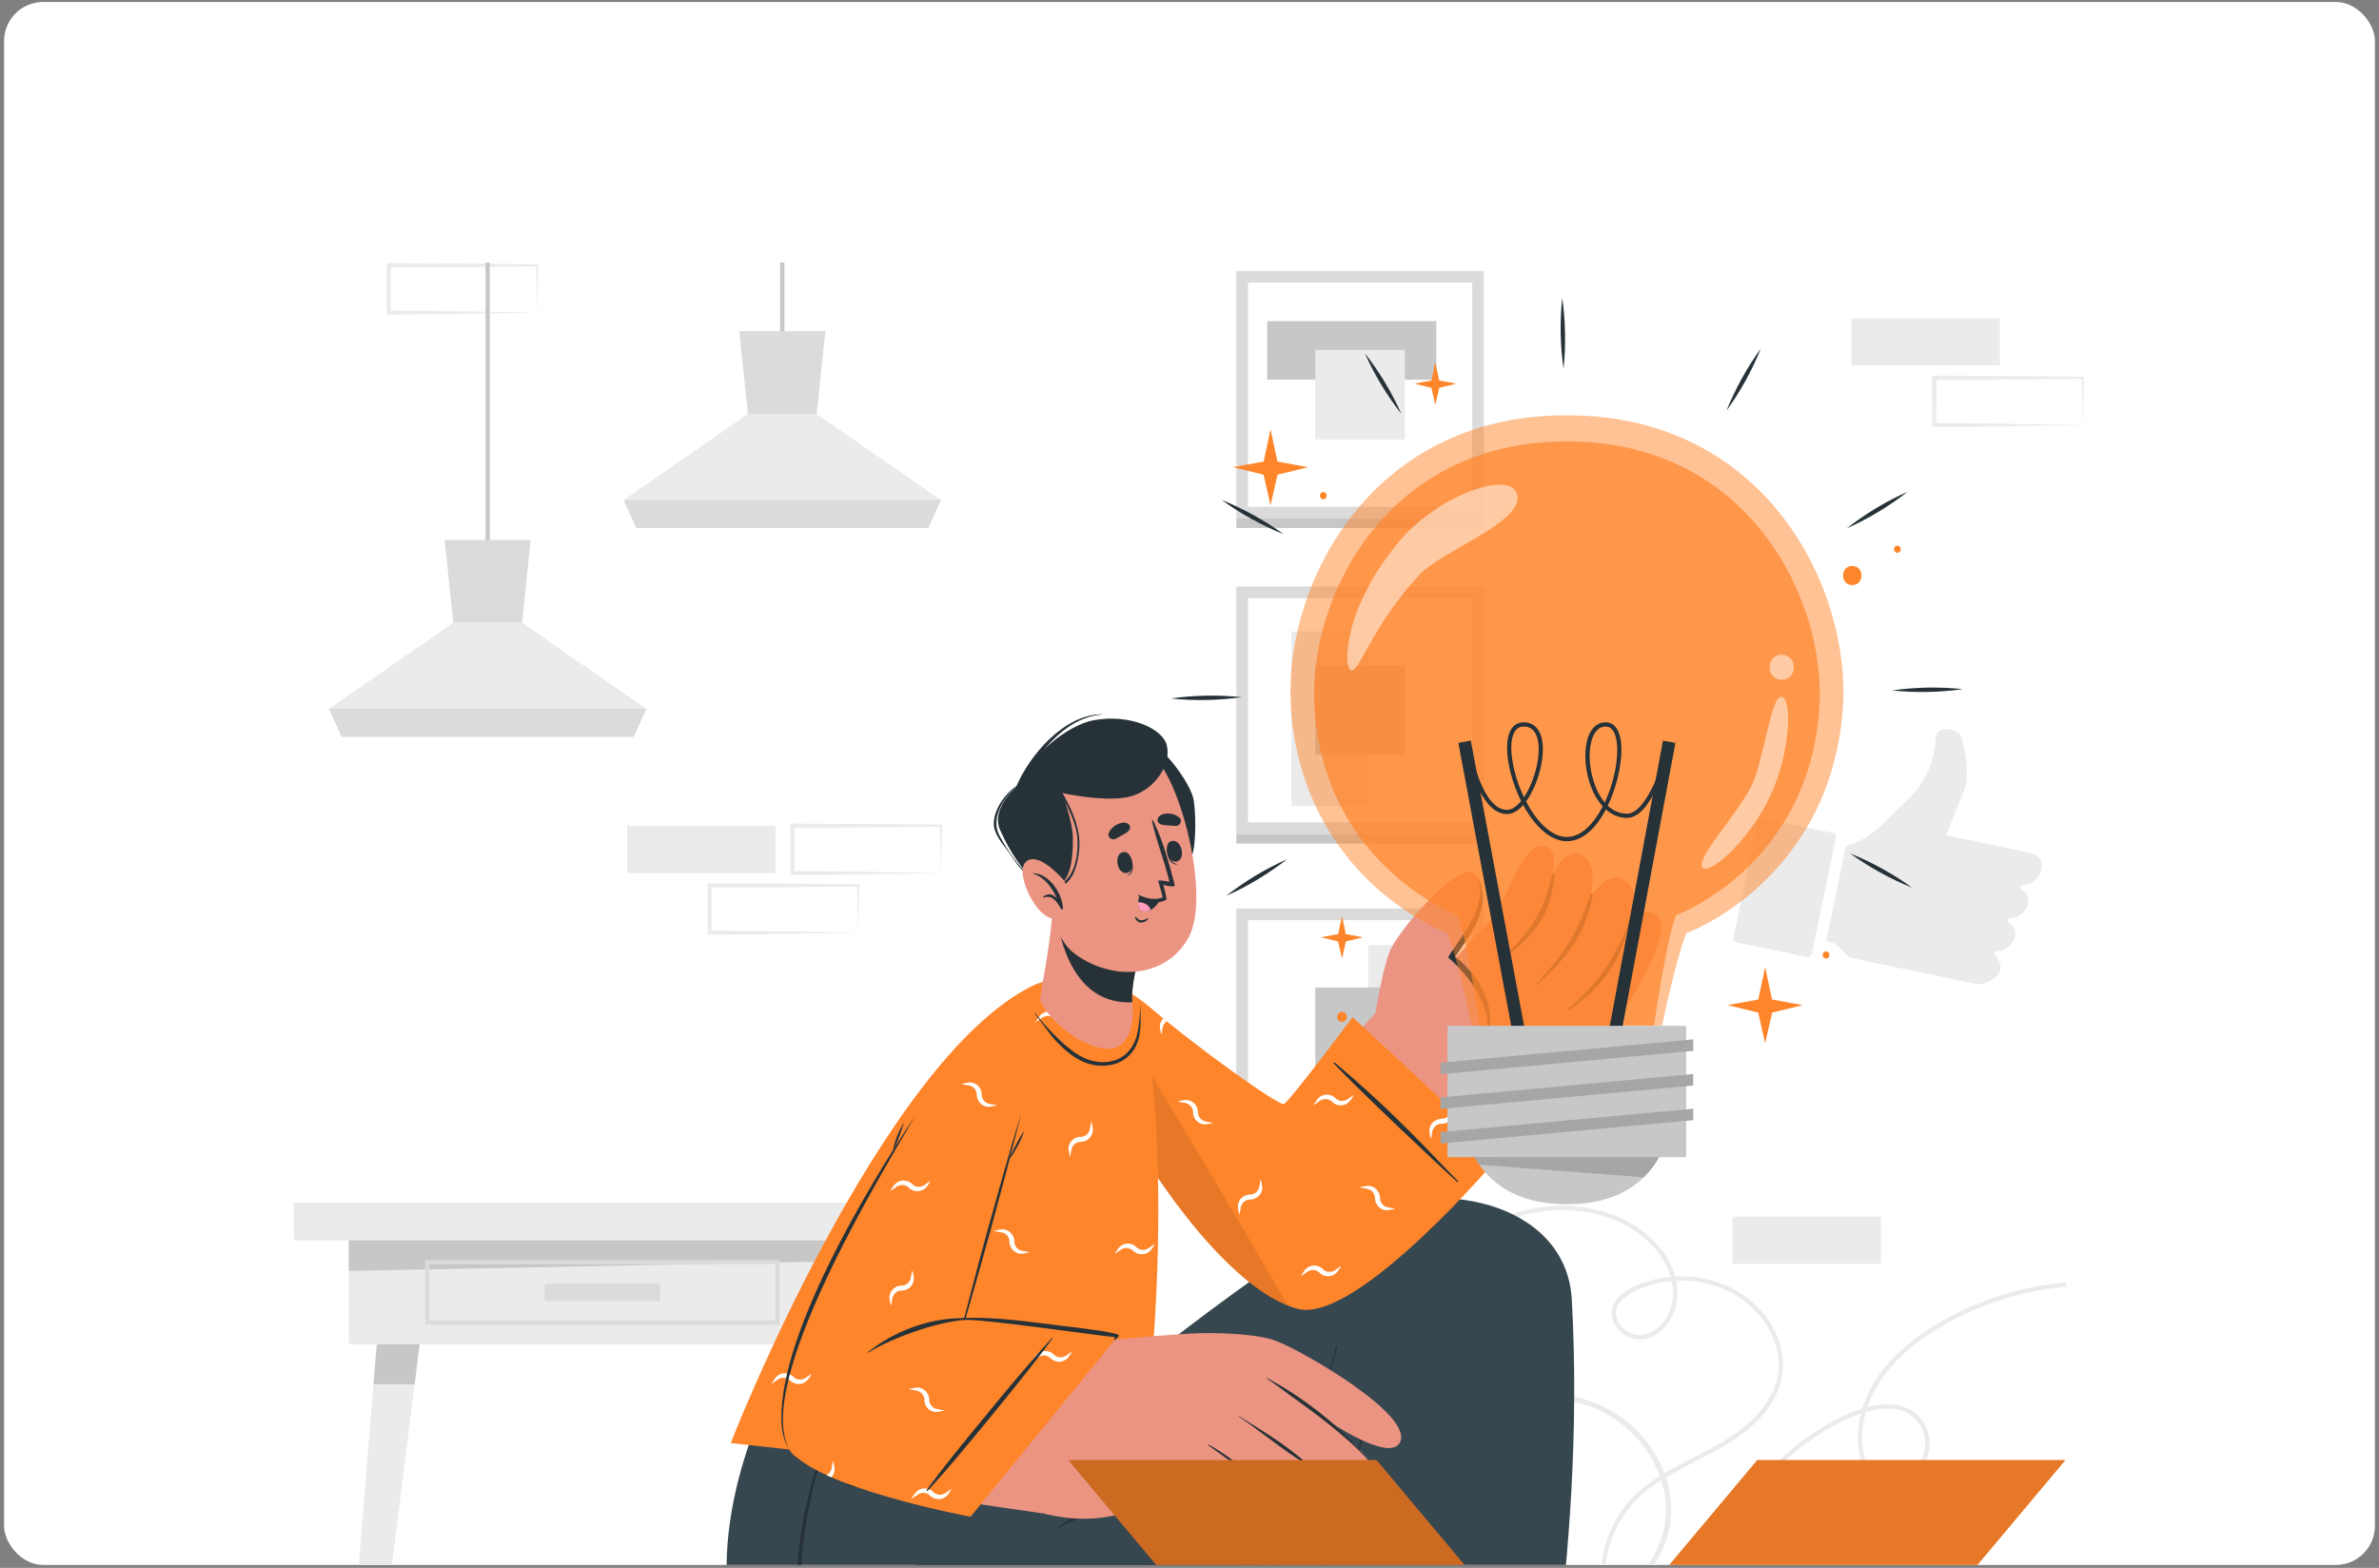 <svg xmlns="http://www.w3.org/2000/svg" width="487" height="321" viewBox="0 0 487 321" fill="none"><rect x="0" y="0" width="487" height="321" fill="#808080" stroke="none"/><rect x="0.836" y="0.403" width="485.333" height="320" rx="8" fill="white"></rect><g clip-path="url(#clip0_1523_7100)"><path d="M385.078 249.107H354.674V258.783H385.078V249.107Z" fill="#EBEBEB"></path><path d="M192.623 178.753C187.555 178.839 174.783 179.055 169.889 179.107L162.219 179.142H161.83V178.744L161.795 169.068V168.635H162.227L177.429 168.696C181.217 168.73 188.844 168.808 192.631 168.86H192.839V169.068L192.631 178.744L192.623 178.753ZM192.623 178.753L192.415 169.076L192.623 169.284C188.826 169.336 181.217 169.422 177.421 169.448L162.219 169.509L162.651 169.076L162.616 178.753L162.219 178.355L169.75 178.389C174.567 178.441 187.633 178.666 192.623 178.744V178.753Z" fill="#EBEBEB"></path><path d="M175.665 190.954C170.598 191.04 157.826 191.256 152.932 191.308L145.262 191.343H144.872V190.945L144.838 181.269V180.836H145.27L160.472 180.897C164.26 180.932 171.887 181.009 175.674 181.061H175.882V181.269L175.674 190.945L175.665 190.954ZM175.665 190.954L175.458 181.277L175.665 181.485C171.869 181.537 164.26 181.623 160.464 181.649L145.262 181.71L145.694 181.277L145.659 190.954L145.262 190.556L152.793 190.591C157.61 190.642 170.676 190.867 175.665 190.945V190.954Z" fill="#EBEBEB"></path><path d="M158.777 169.077H128.373V178.753H158.777V169.077Z" fill="#EBEBEB"></path><path d="M409.398 65.154H378.994V74.831H409.398V65.154Z" fill="#EBEBEB"></path><path d="M426.357 87.031C421.29 87.117 408.518 87.334 403.623 87.385L395.953 87.42H395.564V87.022L395.529 77.346V76.914H395.962L411.164 76.974C414.951 77.009 422.578 77.087 426.366 77.138H426.573V77.346L426.366 87.022L426.357 87.031ZM426.357 87.031L426.149 77.355L426.357 77.562C422.561 77.614 414.951 77.701 411.155 77.726L395.953 77.787L396.385 77.355L396.351 87.031L395.953 86.633L403.485 86.668C408.301 86.72 421.367 86.944 426.357 87.022V87.031Z" fill="#EBEBEB"></path><path d="M109.98 64.003C104.913 64.09 92.141 64.306 87.246 64.358L79.576 64.392H79.187V63.994L79.152 54.318V53.886H79.585L94.787 53.946C98.574 53.981 106.201 54.059 109.989 54.111H110.196V54.318L109.989 63.994L109.98 64.003ZM109.98 64.003L109.772 54.327L109.98 54.534C106.184 54.586 98.574 54.673 94.778 54.699L79.576 54.759L80.008 54.327L79.974 64.003L79.576 63.605L87.108 63.64C91.924 63.692 104.99 63.917 109.98 63.994V64.003Z" fill="#EBEBEB"></path><path d="M186.491 246.228H60.137V253.941H186.491V246.228Z" fill="#EBEBEB"></path><path d="M175.224 253.941H71.404V275.222H175.224V253.941Z" fill="#EBEBEB"></path><path d="M175.224 258.153L71.404 260.211V253.941H175.224V258.153Z" fill="#C7C7C7"></path><path d="M159.582 271.21H87.049V257.971H159.582V271.21ZM87.914 270.345H158.718V258.835H87.914V270.345Z" fill="#DBDBDB"></path><path d="M135.135 262.805H111.502V266.376H135.135V262.805Z" fill="#DBDBDB"></path><path d="M70.565 397.633H67.123L77.128 275.231H85.896L70.565 397.633Z" fill="#EBEBEB"></path><path d="M85.897 275.231L84.868 283.42H76.463L77.129 275.231H85.897Z" fill="#C7C7C7"></path><path d="M176.062 397.634H179.504L169.499 275.231H160.73L176.062 397.634Z" fill="#EBEBEB"></path><path d="M160.73 275.231L161.759 283.42H170.165L169.499 275.231H160.73Z" fill="#C7C7C7"></path><path fill-rule="evenodd" clip-rule="evenodd" d="M377.794 195.295C376.757 194.3 375.944 192.986 374.31 192.813C373.687 192.744 373.929 192.268 373.99 191.931C375.235 185.912 376.489 179.903 377.734 173.884C377.82 173.443 377.924 173.089 378.452 172.95C383.528 171.593 386.468 167.451 390.091 164.139C393.965 160.611 395.936 156.321 396.265 151.185C396.352 149.793 397.112 149.317 398.392 149.291C399.932 149.265 401.306 149.974 401.6 151.09C402.318 153.848 402.837 156.667 402.586 159.521C402.379 161.856 401.099 163.905 400.338 166.102C399.784 167.71 399.058 169.258 398.401 170.866C398.738 171.247 399.24 171.186 399.672 171.281C404.748 172.345 409.833 173.4 414.917 174.463C417.062 174.913 417.978 175.743 417.978 177.222C417.978 179.072 416.664 180.672 414.848 181.165C414.433 181.278 413.776 180.958 413.603 181.546C413.43 182.142 414.148 182.229 414.45 182.549C416.024 184.192 415.142 186.725 412.704 187.789C412.116 188.04 411.156 187.668 410.974 188.412C410.836 189.008 411.77 189.198 412.098 189.7C413.274 191.473 411.969 194.058 409.521 194.707C409.21 194.785 408.847 194.741 408.553 194.862C408.267 194.983 407.982 195.122 408.397 195.563C410.274 197.595 409.763 199.774 407.221 200.907C406.97 201.019 406.72 201.132 406.46 201.244C405.535 201.668 404.584 201.46 403.667 201.27C395.694 199.627 387.73 197.958 379.766 196.298C379.022 196.142 378.27 195.961 377.786 195.277L377.794 195.295Z" fill="#EBEBEB"></path><path fill-rule="evenodd" clip-rule="evenodd" d="M357.343 179.972C358.139 176.15 358.952 172.328 359.721 168.506C359.877 167.727 360.032 167.364 360.984 167.572C365.636 168.601 370.288 169.569 374.966 170.486C375.883 170.667 375.961 171.013 375.788 171.826C374.162 179.514 372.554 187.201 370.989 194.897C370.79 195.874 370.47 196.099 369.484 195.874C364.97 194.88 360.456 193.929 355.925 193.055C354.792 192.839 354.723 192.415 354.939 191.43C355.795 187.616 356.556 183.794 357.352 179.972H357.343Z" fill="#EBEBEB"></path><path d="M100.259 15.475H99.394V113.803H100.259V15.475Z" fill="#C7C7C7"></path><path d="M132.307 145.106L129.696 150.848H69.96L67.357 145.106L92.789 127.5H106.876L132.307 145.106Z" fill="#EBEBEB"></path><path d="M108.636 110.543L106.872 127.5H92.785L91.022 110.543H108.636Z" fill="#DBDBDB"></path><path d="M132.306 145.115L129.695 150.857H69.951L67.348 145.115H132.306Z" fill="#DBDBDB"></path><path d="M160.574 15.475H159.709V71.068H160.574V15.475Z" fill="#C7C7C7"></path><path d="M192.622 102.371L190.01 108.113H130.275L127.672 102.371L153.104 84.765H167.19L192.622 102.371Z" fill="#EBEBEB"></path><path d="M168.95 67.808L167.186 84.765H153.1L151.336 67.808H168.95Z" fill="#DBDBDB"></path><path d="M192.621 102.371L190.009 108.113H130.265L127.662 102.371H192.621Z" fill="#DBDBDB"></path><path d="M301.371 122.467H255.471V168.367H301.371V122.467Z" fill="white"></path><path d="M303.757 120.081H253.084V170.754H303.757V120.081ZM255.471 168.367V122.467H301.37V168.367H255.471Z" fill="#DBDBDB"></path><path d="M264.353 165.063H280.221V129.29H264.353V165.063Z" fill="#EBEBEB"></path><path d="M269.246 154.583H287.578V136.251H269.246V154.583Z" fill="#C7C7C7"></path><path d="M303.758 172.716V170.762H253.076V172.716H303.758Z" fill="#C7C7C7"></path><path d="M301.371 57.855H255.471V103.755H301.371V57.855Z" fill="white"></path><path d="M294.028 65.749H259.404V77.735H294.028V65.749Z" fill="#C7C7C7"></path><path d="M303.757 55.468H253.084V106.15H303.757V55.468ZM255.471 103.763V57.864H301.37V103.763H255.471Z" fill="#DBDBDB"></path><path d="M287.586 71.648H269.254V89.98H287.586V71.648Z" fill="#EBEBEB"></path><path d="M303.758 108.104V106.15H253.076V108.104H303.758Z" fill="#C7C7C7"></path><path d="M301.371 188.395H255.471V234.294H301.371V188.395Z" fill="white"></path><path d="M295.112 193.488H280.057V218.677H295.112V193.488Z" fill="#EBEBEB"></path><path d="M303.757 186.008H253.084V236.681H303.757V186.008ZM255.471 234.294V188.394H301.37V234.294H255.471Z" fill="#DBDBDB"></path><path d="M287.586 202.178H269.254V220.51H287.586V202.178Z" fill="#C7C7C7"></path><path d="M303.758 238.644V236.689H253.076V238.644H303.758Z" fill="#C7C7C7"></path><path d="M351.993 340.137C344.452 340.405 335.883 338.062 331.429 331.524C327.728 326.094 328.014 318.96 330.746 313.183C332.182 310.148 334.266 307.502 336.86 305.366C340.033 302.755 343.743 300.904 347.384 299.045C354.25 295.534 362.153 291.167 364.471 283.203C366.503 276.199 362.551 268.987 356.783 265.078C352.754 262.346 347.79 261.075 342.922 261.334C342.809 260.945 342.688 260.556 342.55 260.175C340.31 254.261 334.724 250.093 328.835 248.242C322.09 246.115 314.619 246.478 308.073 249.124C306.456 249.781 304.9 250.577 303.421 251.502C302.937 251.805 303.369 252.583 303.853 252.272C309.699 248.597 316.798 247.101 323.638 247.991C329.916 248.804 336.09 251.701 339.826 256.967C340.777 258.316 341.538 259.804 342.005 261.377C340.293 261.542 338.607 261.888 336.981 262.441C334.058 263.435 329.605 265.407 329.925 269.143C330.158 271.849 332.735 274.089 335.399 274.227C338.65 274.392 341.374 271.745 342.558 268.935C343.458 266.808 343.588 264.439 343.129 262.19C347.738 261.974 352.425 263.202 356.264 265.779C362.006 269.636 365.776 276.882 363.364 283.731C362.067 287.406 359.3 290.389 356.264 292.741C353.151 295.162 349.589 296.9 346.095 298.69C342.61 300.472 339.117 302.322 336.099 304.83C333.652 306.862 331.646 309.387 330.219 312.232C327.538 317.585 326.812 324.105 329.363 329.648C332.441 336.323 339.601 339.817 346.588 340.751C348.378 340.984 350.185 341.071 351.993 341.002C352.563 340.984 352.563 340.094 351.993 340.12V340.137ZM342.498 265.052C342.394 268.14 340.846 271.374 337.975 272.783C336.652 273.432 335.122 273.561 333.764 272.947C332.588 272.411 331.568 271.434 331.075 270.232C329.579 266.566 334.197 264.369 336.972 263.392C338.667 262.796 340.44 262.424 342.23 262.268C342.429 263.176 342.533 264.101 342.498 265.052Z" fill="#EBEBEB"></path><path d="M422.555 262.58C416.71 263.116 410.933 264.491 405.477 266.652C400.193 268.745 395.074 271.547 390.673 275.153C386.47 278.594 382.959 282.944 381.29 288.176C381.273 288.236 381.256 288.297 381.239 288.357C378.8 289.127 376.448 290.311 374.321 291.496C370.179 293.788 366.4 296.728 363.097 300.117C356.533 306.862 351.846 315.492 349.996 324.736C349.771 325.852 349.589 326.985 349.451 328.117C349.382 328.688 350.264 328.852 350.333 328.282C351.423 319.435 355.15 311.03 360.744 304.113C363.546 300.654 366.798 297.575 370.429 295.007C373.62 292.741 377.192 290.709 380.936 289.447C380.391 291.609 380.166 293.848 380.382 296.071C380.633 298.639 381.463 301.371 383.539 303.058C384.429 303.784 385.536 304.311 386.686 304.424C388.035 304.554 389.332 304.121 390.474 303.421C392.541 302.15 394.106 300.066 394.728 297.722C395.351 295.396 394.91 292.828 393.535 290.848C392.195 288.928 390.033 287.821 387.733 287.57C385.908 287.371 384.075 287.596 382.285 288.063C383.66 284.042 386.193 280.488 389.289 277.565C393.198 273.873 397.936 271.019 402.805 268.78C407.82 266.471 413.156 264.845 418.603 263.98C419.944 263.764 421.293 263.6 422.642 263.479C423.212 263.427 423.135 262.536 422.564 262.588L422.555 262.58ZM382.328 289.006C384.464 288.409 386.79 288.115 388.969 288.703C391.235 289.308 392.982 290.995 393.725 293.208C394.495 295.5 394.054 298.025 392.714 300.014C391.382 301.994 388.961 303.94 386.436 303.481C383.867 303.006 382.319 300.654 381.68 298.302C380.996 295.802 381.066 293.087 381.584 290.562C381.688 290.078 381.818 289.602 381.948 289.127C382.077 289.092 382.207 289.04 382.337 289.006H382.328Z" fill="#EBEBEB"></path><path d="M282.555 386.694C280.428 375.971 279.364 364.652 282.278 353.964C284.587 345.481 289.749 337.525 297.281 332.795C301.034 330.434 305.228 329.103 309.655 328.774C314.325 328.437 319.003 328.938 323.673 328.549C328.074 328.178 332.285 326.854 335.615 323.871C338.728 321.087 340.837 317.221 341.694 313.157C343.518 304.544 339.246 295.75 332.406 290.545C325.748 285.477 315.933 283.523 308.419 287.933C307.597 288.417 306.828 288.988 306.119 289.628C302.746 287.665 298.924 286.498 295.024 286.23C286.23 285.624 277.712 290.251 272.93 297.566C271.789 299.313 270.89 301.215 270.232 303.196C270.016 303.853 271.062 304.095 271.279 303.446C273.907 295.499 280.998 289.273 289.205 287.656C294.661 286.584 300.463 287.682 305.314 290.415C301.181 294.756 299.564 301.622 302.314 307.095C304.138 310.727 308.384 313.797 312.422 311.67C314.152 310.762 315.449 309.102 316.106 307.286C316.85 305.228 316.651 302.91 315.968 300.861C314.541 296.606 311.238 293.026 307.571 290.545C307.398 290.432 307.225 290.328 307.053 290.216C307.433 289.896 307.822 289.585 308.237 289.308C315.267 284.647 324.926 286.342 331.421 291.141C338.096 296.079 342.411 304.553 340.639 312.906C339.8 316.867 337.742 320.585 334.681 323.257C331.36 326.163 327.106 327.27 322.782 327.538C318.355 327.814 313.918 327.373 309.5 327.711C305.392 328.022 301.458 329.163 297.869 331.187C290.761 335.199 285.469 342.091 282.555 349.64C278.888 359.135 278.888 369.659 280.263 379.612C280.609 382.093 281.033 384.558 281.526 387.005C281.664 387.679 282.684 387.368 282.555 386.694ZM312.293 296.381C314.835 299.685 316.841 304.467 314.385 308.367C313.374 309.975 311.644 311.272 309.69 311.315C307.39 311.367 305.34 309.707 304.069 307.917C300.42 302.78 301.942 295.283 306.248 290.942C308.566 292.386 310.632 294.22 312.293 296.381Z" fill="#EBEBEB"></path><path d="M189.101 288.054C189.101 288.054 179.468 322.938 196.287 333.262C207.52 340.154 257.147 330.625 259.266 324.485C263.252 312.898 263.261 308.652 263.261 308.652L250.514 370.1L313.043 370.835C313.043 370.835 324.777 319.997 321.759 266.047C320.644 246.098 293.829 240.062 275.177 249.989C257.086 259.614 224.702 286.316 224.702 286.316L189.101 288.063V288.054Z" fill="#37474F"></path><path d="M255.79 334.093C259.162 325.843 258.894 322.609 267.308 297.013C268.432 293.589 269.375 290.113 270.378 286.654C271.424 283.065 272.652 279.494 273.448 275.845C273.482 275.663 273.776 275.741 273.724 275.914C272.756 279.079 272.125 282.347 271.286 285.547C270.464 288.677 269.634 291.808 268.761 294.929C268.38 296.278 267.983 297.618 267.602 298.967C267.775 298.691 267.939 298.414 268.104 298.137C268.839 296.875 269.574 295.621 270.343 294.376C271.917 291.816 273.828 289.404 275.212 286.732C275.298 286.567 275.558 286.714 275.454 286.87C273.863 289.43 272.739 292.266 271.243 294.886C270.516 296.157 269.764 297.402 268.986 298.639C268.303 299.728 267.611 300.974 266.737 301.959C265.587 305.911 263.123 315.432 261.895 319.358C258.03 331.732 259.292 327.702 256.412 334.352C256.265 334.698 255.643 334.456 255.79 334.101V334.093Z" fill="#263238"></path><path d="M261.203 356.801C262.059 352.65 263.269 348.56 264.368 344.461C265.466 340.362 266.564 336.255 267.697 332.164C269.962 323.975 272.323 315.812 274.684 307.649C276.024 303.014 277.468 298.405 278.886 293.796C278.93 293.667 279.129 293.71 279.094 293.848C274.9 310.313 270.378 326.691 265.578 342.982C264.221 347.609 262.975 352.295 261.35 356.827C261.315 356.913 261.185 356.887 261.203 356.792V356.801Z" fill="#263238"></path><path d="M196.287 333.254C179.468 322.929 189.101 288.046 189.101 288.046L219.108 286.584L259.949 322.479C259.733 323.119 259.508 323.794 259.266 324.494C257.156 330.625 207.52 340.163 196.287 333.263V333.254Z" fill="#263238"></path><path d="M228.662 279.519C228.662 279.519 230.253 294.03 230.106 305.124C230.106 305.124 289.496 336.254 292.211 365.837C293.171 376.317 291.77 395.946 271.224 404.896C248.265 414.893 121.375 408.009 121.375 408.009L137.225 349.588L193.191 349.614C193.191 349.614 153.699 355.892 149.41 329.579C145.423 305.124 160.443 279.511 160.443 279.511H228.653L228.662 279.519Z" fill="#37474F"></path><path d="M172.879 284.309C170.847 289.515 169.092 294.825 167.604 300.203C166.134 305.582 164.95 311.055 164.37 316.581C164.093 319.34 163.981 322.124 164.197 324.874C164.422 327.615 164.967 330.356 166.212 332.76C166.826 333.962 167.656 335.034 168.633 335.925C169.645 336.816 170.778 337.585 171.962 338.26C174.349 339.592 176.943 340.551 179.598 341.33C184.916 342.852 190.45 343.647 195.976 344.304C201.51 344.944 207.079 345.394 212.648 345.965C218.217 346.535 223.803 347.201 229.294 348.55C232.018 349.233 234.776 350.107 237.293 351.499C239.8 352.874 242.101 354.517 244.245 356.428L245.499 357.543L243.804 357.517L198.553 356.903L175.923 356.722C168.382 356.696 160.842 356.679 153.293 356.877C160.825 356.436 168.374 356.324 175.914 356.186C183.455 356.056 191.004 356.039 198.544 356.013L221.174 356.03L243.804 356.246L243.363 357.344C241.331 355.546 239.048 353.929 236.653 352.632C234.266 351.317 231.646 350.496 228.957 349.839C223.578 348.55 218.035 347.91 212.492 347.296C206.949 346.7 201.372 346.224 195.812 345.55C190.251 344.866 184.683 344.045 179.252 342.454C176.546 341.65 173.874 340.647 171.4 339.211C170.172 338.485 168.988 337.663 167.924 336.686C166.852 335.683 165.961 334.498 165.321 333.201C164.016 330.607 163.505 327.745 163.315 324.926C163.134 322.098 163.289 319.279 163.609 316.486C164.258 310.9 165.598 305.435 167.189 300.073C168.798 294.712 170.674 289.437 172.879 284.301V284.309Z" fill="#263238"></path><path d="M222.192 278.905C222.192 278.784 222.399 278.767 222.417 278.897C222.65 280.92 223.359 292.473 223.705 296.831C223.826 298.388 223.748 301.146 226.005 301.146C227.795 301.146 228.686 299.192 228.885 297.679C229.127 295.828 228.133 282.416 227.908 277.946C227.908 277.816 228.107 277.816 228.133 277.937C228.954 282.408 230.554 296.641 230.078 298.63C229.706 300.195 228.902 301.682 227.311 302.21C227.276 302.218 227.57 304.302 227.233 307.485C227.216 307.632 226.766 307.666 226.732 307.554H226.723C226.801 306.516 226.247 302.461 226.265 302.435C225.089 302.435 224.172 302.167 223.385 301.12C221.811 299.028 222.157 284.059 222.2 278.914L222.192 278.905Z" fill="#263238"></path><path d="M215.777 313.174C217.394 312.059 219.072 311.038 220.758 310.044C222.436 309.041 224.157 308.098 225.886 307.182C227.624 306.274 229.362 305.383 231.152 304.57C232.934 303.749 234.732 302.962 236.583 302.305C235.744 302.815 234.879 303.273 234.04 303.775L231.481 305.202C229.777 306.161 228.048 307.078 226.327 307.995C224.589 308.894 222.868 309.811 221.104 310.667L218.467 311.955C217.576 312.361 216.694 312.794 215.786 313.174H215.777Z" fill="#263238"></path><path d="M173.622 303.888C176.778 303.879 186.592 304.45 191.279 300.498C195.067 297.299 196.736 286.368 197.384 283.376C197.419 283.229 197.635 283.281 197.635 283.42C197.739 286.783 197.255 290.208 196.364 293.45C195.603 296.218 194.574 299.305 192.343 301.25C189.991 303.291 186.791 304.009 183.782 304.381C180.384 304.804 176.994 304.701 173.604 304.242C173.397 304.216 173.388 303.905 173.604 303.905L173.622 303.888Z" fill="#263238"></path><path d="M226.396 219.991C236.357 234.813 250.202 261.801 265.629 264.741C280.303 267.543 306.902 235.098 314.546 224.211C317.322 220.259 288.198 201.183 284.549 204.469C277.674 210.661 264.383 228.284 262.1 227.981C259.714 227.653 251.015 220.112 232.691 206.847C221.579 198.805 215.163 203.285 226.396 219.991Z" fill="#EB9481"></path><path d="M311.813 227.463C315.021 224.981 328.701 212.304 331.719 207.92C334.737 203.544 342.51 190.305 339.389 187.659C336.267 185.004 333.682 188.697 333.682 188.697C333.682 188.697 336.077 182.592 332.696 180.205C329.315 177.819 325.475 183.699 325.475 183.699C325.475 183.699 327.482 177.248 323.936 175.112C320.391 172.976 317.528 179.531 317.528 179.531C317.528 179.531 319.638 173.72 315.972 173.184C311.57 172.544 308.89 183.699 305.197 188.282C304.359 189.319 286.684 208.171 286.684 208.171L311.795 227.454L311.813 227.463Z" fill="#EB9481"></path><path d="M317.797 178.969C315.808 187.166 313.526 190.409 307.559 196.194C307.447 196.307 307.585 196.505 307.715 196.402C314.07 191.274 317.529 187.616 318.195 179.047C318.23 178.631 317.884 178.58 317.797 178.969Z" fill="#263238"></path><path d="M325.631 183.041C322.82 191.377 320.373 194.914 314.571 201.434C314.493 201.529 314.64 201.676 314.726 201.589C320.953 195.675 324.316 191.948 326.028 183.248C326.106 182.851 325.76 182.66 325.631 183.041Z" fill="#263238"></path><path d="M333.38 189.017C330.076 196.895 327.56 200.89 321.118 206.493C320.962 206.623 321.144 206.857 321.308 206.744C328.434 201.668 331.616 196.705 333.605 189.147C333.743 188.628 333.587 188.524 333.38 189.017Z" fill="#263238"></path><path d="M281.158 209.831C281.158 209.831 282.732 199.376 284.427 194.931C286.13 190.495 298.565 176.279 301.791 178.787C305.95 182.03 300.39 191.646 297.052 196.004C297.052 196.004 306.685 203.492 304.186 211.266C301.687 219.031 281.167 209.822 281.167 209.822L281.158 209.831Z" fill="#EB9481"></path><path d="M302.639 180.058C304.299 185.748 299.543 191.187 296.62 195.658C296.395 195.995 296.594 196.298 296.888 196.419C300.719 199.826 305.121 205.758 304.472 211.128C304.455 211.284 304.671 211.336 304.714 211.18C306.193 205.516 302.336 199.342 297.9 195.874C300.97 191.343 305.501 185.679 302.682 180.058C302.665 180.024 302.621 180.041 302.63 180.076L302.639 180.058Z" fill="#263238"></path><path d="M276.888 208.248L307.179 236.395C307.179 236.395 277.934 271.054 265.724 267.984C251.664 264.456 232.501 238.09 222.401 214.535C215.406 198.235 226.025 198.192 235.32 206.164C245.005 214.466 261.703 226.399 262.801 226.027C263.9 225.655 276.879 208.248 276.879 208.248H276.888Z" fill="#FF852B"></path><path d="M238.13 208.508C237.905 208.733 237.732 208.992 237.62 209.286C237.412 209.71 237.386 210.229 237.499 210.635C237.568 211.059 237.62 211.457 237.715 211.855C237.836 211.457 237.897 211.059 237.974 210.635C238.018 210.229 238.139 209.926 238.32 209.624C238.467 209.407 238.64 209.226 238.839 209.088C238.597 208.897 238.364 208.707 238.13 208.508ZM220.213 207.22C220.213 207.22 220.222 207.263 220.222 207.289L220.299 207.159C220.299 207.159 220.239 207.194 220.213 207.22ZM284.376 247.248C283.978 247.187 283.675 247.092 283.373 246.893C282.802 246.522 282.473 245.916 282.499 245.233C282.473 244.239 281.79 243.253 280.874 242.924C280.415 242.76 279.888 242.777 279.516 242.855C279.084 242.924 278.686 242.985 278.262 243.106C278.686 243.21 279.084 243.253 279.516 243.339C279.94 243.383 280.242 243.486 280.545 243.659C281.116 244.005 281.47 244.637 281.47 245.268C281.47 246.236 282.093 247.274 283.018 247.594C283.442 247.793 283.978 247.819 284.376 247.741C284.799 247.646 285.206 247.594 285.604 247.49C285.206 247.369 284.799 247.317 284.376 247.248ZM247.132 229.659C246.708 229.616 246.406 229.495 246.103 229.322C245.558 228.942 245.204 228.336 245.23 227.662C245.23 226.642 244.529 225.682 243.604 225.353C243.18 225.18 242.618 225.18 242.246 225.258C241.822 225.353 241.416 225.405 241.018 225.509C241.416 225.63 241.822 225.682 242.246 225.751C242.679 225.803 242.973 225.889 243.275 226.079C243.855 226.434 244.235 227.039 244.235 227.688C244.209 228.665 244.832 229.659 245.757 230.014C246.189 230.222 246.734 230.221 247.132 230.144C247.538 230.074 247.936 230.014 248.36 229.893C247.936 229.798 247.538 229.746 247.132 229.659ZM297.537 227.1C297.468 226.676 297.416 226.278 297.295 225.872C297.2 226.244 297.148 226.607 297.061 226.996L297.035 227.1C296.992 227.524 296.914 227.826 296.733 228.129C296.387 228.7 295.764 229.08 295.133 229.054C294.165 229.054 293.127 229.685 292.781 230.611C292.608 231.034 292.582 231.562 292.66 231.968C292.729 232.392 292.781 232.79 292.902 233.213C293.032 232.79 293.084 232.392 293.153 231.968C293.205 231.562 293.3 231.259 293.507 230.957C293.879 230.386 294.476 230.057 295.159 230.083C296.162 230.057 297.139 229.383 297.468 228.457C297.589 228.163 297.615 227.8 297.589 227.48C297.58 227.342 297.563 227.212 297.537 227.1ZM258.33 242.613C258.261 242.181 258.209 241.783 258.088 241.385C257.993 241.783 257.932 242.181 257.837 242.613C257.785 243.037 257.716 243.339 257.535 243.642C257.18 244.213 256.557 244.585 255.926 244.567C254.958 244.567 253.929 245.19 253.574 246.115C253.401 246.539 253.375 247.075 253.453 247.473C253.522 247.897 253.574 248.303 253.695 248.727C253.825 248.303 253.877 247.897 253.955 247.473C253.998 247.075 254.102 246.772 254.3 246.47C254.681 245.899 255.278 245.57 255.952 245.596C256.964 245.57 257.932 244.887 258.261 243.971C258.443 243.538 258.417 242.985 258.33 242.613ZM273.506 259.89C273.186 260.167 272.909 260.288 272.564 260.357C271.88 260.496 271.232 260.314 270.782 259.813C270.047 259.112 268.871 258.913 267.998 259.337C267.548 259.51 267.194 259.908 266.969 260.236C266.744 260.591 266.467 260.919 266.268 261.291C266.64 261.066 266.969 260.807 267.323 260.591C267.643 260.314 267.929 260.167 268.275 260.089C268.923 259.908 269.623 260.089 270.073 260.539C270.756 261.265 271.906 261.516 272.806 261.11C273.255 260.945 273.636 260.591 273.887 260.236C274.111 259.89 274.362 259.562 274.561 259.181C274.189 259.415 273.861 259.657 273.506 259.89ZM276.092 224.886C275.763 225.163 275.495 225.284 275.14 225.362C274.466 225.491 273.809 225.31 273.359 224.808C272.633 224.108 271.457 223.909 270.583 224.341C270.134 224.506 269.779 224.912 269.546 225.241C269.329 225.587 269.053 225.915 268.845 226.296C269.226 226.062 269.546 225.811 269.9 225.587C270.229 225.31 270.506 225.163 270.86 225.094C271.5 224.912 272.209 225.094 272.659 225.543C273.333 226.27 274.492 226.512 275.391 226.114C275.841 225.941 276.213 225.587 276.464 225.241C276.697 224.886 276.939 224.558 277.147 224.186C276.766 224.411 276.446 224.653 276.092 224.886Z" fill="white"></path><path d="M298.325 241.999C293.95 238.134 276.629 221.652 273.127 217.83C272.885 217.562 272.989 217.345 273.283 217.588C286.669 228.864 294.373 237.805 298.472 241.817C298.576 241.921 298.438 242.094 298.325 241.999Z" fill="#263238"></path><path opacity="0.1" d="M263.674 267.319C249.847 261.94 232.025 236.967 222.401 214.536C218.553 205.56 220.04 201.513 223.706 201.02C235.648 219.378 251.395 246.323 263.674 267.319Z" fill="#000102"></path><path d="M149.617 295.465C149.617 295.465 233.029 304.475 233.029 304.484C232.562 306.049 241.287 254.295 234.559 209.857C233.167 200.647 218.38 198.373 211.333 201.849C180.453 217.086 149.73 294.739 149.617 295.465Z" fill="#FF852B"></path><path d="M218.465 277.392C218.137 277.643 217.834 277.79 217.479 277.859C216.831 277.989 216.156 277.79 215.707 277.314C214.98 276.588 213.804 276.38 212.922 276.83C212.49 277.012 212.118 277.409 211.893 277.738C211.668 278.067 211.426 278.387 211.193 278.758C211.573 278.568 211.893 278.309 212.248 278.067C212.602 277.816 212.87 277.669 213.199 277.556C213.848 277.409 214.557 277.582 215.006 278.041C215.672 278.741 216.857 279.018 217.739 278.611C218.188 278.447 218.586 278.067 218.811 277.738C219.036 277.392 219.287 277.064 219.486 276.683C219.131 276.891 218.811 277.133 218.465 277.392ZM165.155 281.923C164.826 282.2 164.523 282.356 164.203 282.399C163.529 282.546 162.872 282.356 162.405 281.871C161.67 281.154 160.52 280.946 159.646 281.37C159.197 281.577 158.816 281.975 158.617 282.269C158.358 282.624 158.116 282.952 157.908 283.324C158.289 283.125 158.617 282.875 158.963 282.624C159.292 282.356 159.568 282.2 159.914 282.122C160.572 281.975 161.272 282.148 161.696 282.598C162.379 283.298 163.555 283.575 164.454 283.177C164.904 282.996 165.276 282.624 165.509 282.304C165.725 281.949 166.011 281.621 166.21 281.249C165.838 281.448 165.509 281.699 165.155 281.923ZM189.445 242.474C189.116 242.751 188.848 242.872 188.494 242.95C187.819 243.08 187.162 242.898 186.712 242.405C185.986 241.696 184.81 241.506 183.937 241.93C183.487 242.103 183.132 242.5 182.908 242.829C182.683 243.175 182.406 243.503 182.198 243.884C182.579 243.65 182.908 243.4 183.253 243.175C183.582 242.898 183.859 242.751 184.213 242.682C184.862 242.5 185.562 242.682 186.012 243.132C186.686 243.858 187.845 244.1 188.744 243.702C189.194 243.529 189.566 243.175 189.825 242.829C190.05 242.474 190.292 242.146 190.5 241.774C190.128 241.999 189.799 242.25 189.445 242.474ZM219.243 207.859C218.915 208.119 218.638 208.266 218.284 208.335C217.609 208.465 216.961 208.292 216.511 207.79C215.784 207.09 214.6 206.891 213.726 207.315C213.277 207.488 212.931 207.885 212.697 208.214C212.473 208.568 212.196 208.897 211.997 209.269C212.369 209.044 212.697 208.793 213.052 208.568C213.381 208.292 213.657 208.145 213.995 208.067C214.652 207.885 215.352 208.067 215.802 208.517C216.485 209.243 217.635 209.494 218.534 209.087C218.984 208.914 219.364 208.568 219.615 208.214C219.849 207.859 220.091 207.539 220.298 207.159C219.918 207.392 219.589 207.643 219.243 207.859ZM223.671 230.775C223.576 230.368 223.524 229.97 223.42 229.547C223.299 229.97 223.247 230.368 223.169 230.775C223.126 231.233 223.014 231.527 222.849 231.83C222.495 232.409 221.898 232.755 221.241 232.755C220.264 232.729 219.261 233.377 218.915 234.311C218.707 234.735 218.681 235.263 218.794 235.66C218.863 236.084 218.915 236.49 219.01 236.888C219.131 236.49 219.192 236.084 219.261 235.66C219.313 235.263 219.434 234.96 219.615 234.657C219.996 234.087 220.592 233.758 221.267 233.784C222.296 233.758 223.247 233.075 223.576 232.15C223.749 231.7 223.723 231.172 223.671 230.775ZM187.006 261.248C186.929 260.824 186.885 260.418 186.764 260.02C186.66 260.418 186.609 260.824 186.505 261.248C186.462 261.671 186.384 261.974 186.202 262.277C185.856 262.847 185.234 263.228 184.602 263.202C183.625 263.202 182.596 263.833 182.25 264.758C182.077 265.182 182.051 265.71 182.121 266.116C182.198 266.54 182.25 266.938 182.371 267.361C182.501 266.938 182.553 266.54 182.622 266.116C182.674 265.71 182.769 265.407 182.977 265.104C183.349 264.534 183.945 264.205 184.628 264.231C185.631 264.205 186.609 263.531 186.929 262.605C187.11 262.182 187.084 261.62 187.006 261.248ZM235.44 255.324C235.085 255.601 234.809 255.748 234.48 255.852C233.831 255.999 233.131 255.826 232.673 255.368C232.007 254.676 230.831 254.399 229.949 254.797C229.499 254.97 229.093 255.324 228.876 255.67C228.643 256.025 228.392 256.353 228.167 256.725C228.548 256.5 228.876 256.25 229.222 256.025C229.542 255.783 229.845 255.627 230.174 255.549C230.857 255.428 231.497 255.627 231.981 256.094C232.707 256.803 233.866 257.002 234.765 256.578C235.189 256.397 235.561 255.999 235.794 255.67C236.011 255.324 236.27 255.004 236.46 254.624C236.114 254.849 235.794 255.099 235.44 255.324ZM209.541 256.137C209.143 256.085 208.841 255.99 208.538 255.809C207.967 255.437 207.639 254.814 207.665 254.157C207.639 253.128 206.956 252.177 206.03 251.848C205.598 251.649 205.053 251.675 204.673 251.753C204.249 251.848 203.851 251.9 203.428 251.995C203.851 252.133 204.249 252.177 204.673 252.255C205.105 252.298 205.408 252.376 205.71 252.557C206.281 252.903 206.627 253.526 206.627 254.157C206.627 255.151 207.258 256.163 208.184 256.509C208.607 256.708 209.143 256.708 209.541 256.639C209.965 256.561 210.371 256.509 210.795 256.388C210.371 256.284 209.965 256.232 209.541 256.137ZM192.134 288.547C191.71 288.504 191.408 288.383 191.105 288.21C190.552 287.829 190.206 287.224 190.223 286.55C190.223 285.529 189.523 284.569 188.597 284.241C188.174 284.068 187.62 284.068 187.24 284.146C186.816 284.241 186.418 284.293 186.012 284.396C186.418 284.518 186.816 284.569 187.24 284.639C187.672 284.69 187.966 284.777 188.269 284.967C188.857 285.322 189.229 285.927 189.229 286.576C189.203 287.553 189.825 288.547 190.759 288.902C191.183 289.109 191.728 289.109 192.134 289.031C192.532 288.962 192.93 288.902 193.362 288.781C192.93 288.686 192.532 288.634 192.134 288.547ZM219.511 302.426C219.088 302.366 218.794 302.27 218.491 302.072C217.929 301.7 217.583 301.094 217.6 300.411C217.6 299.391 216.909 298.44 215.975 298.111C215.551 297.938 215.006 297.964 214.626 298.033C214.228 298.111 213.804 298.163 213.398 298.267C213.804 298.388 214.228 298.44 214.626 298.509C215.049 298.569 215.352 298.665 215.646 298.837C216.234 299.192 216.606 299.797 216.606 300.437C216.58 301.423 217.203 302.426 218.137 302.772C218.353 302.876 218.595 302.928 218.846 302.954C219.079 302.971 219.313 302.954 219.511 302.928C219.909 302.824 220.307 302.772 220.748 302.668C220.307 302.547 219.909 302.504 219.511 302.426ZM202.865 226.071C202.459 226.01 202.156 225.915 201.854 225.716C201.283 225.344 200.954 224.739 200.98 224.056C200.954 223.061 200.28 222.075 199.355 221.756C198.896 221.583 198.378 221.609 197.997 221.678C197.573 221.756 197.176 221.807 196.743 221.928C197.176 222.032 197.573 222.075 197.997 222.162C198.421 222.214 198.723 222.309 199.026 222.482C199.597 222.828 199.951 223.459 199.951 224.09C199.951 225.067 200.583 226.096 201.508 226.425C201.932 226.615 202.459 226.641 202.865 226.572C203.289 226.468 203.687 226.425 204.093 226.313C203.687 226.192 203.289 226.14 202.865 226.071Z" fill="white"></path><path d="M200.315 211.958C179.613 237.131 155.599 287.198 161.834 296.563C168.787 307.001 197.34 272.87 197.046 270.993C196.821 269.575 205.313 239.033 211.833 216.792C218.353 194.569 205.425 205.732 200.306 211.958H200.315Z" fill="#EB9481"></path><path d="M197.27 271.002C197.953 267.759 209.618 227.445 212.844 214.743C216.069 202.04 211.702 198.589 200.314 210.998C188.925 223.399 165.612 261.628 161.219 282.183C156.991 301.985 166.451 303.005 178.73 292.94C188.778 284.699 197.27 271.019 197.27 271.019V271.002Z" fill="#FF852B"></path><path d="M202.864 226.071C202.457 226.01 202.155 225.915 201.852 225.716C201.281 225.344 200.953 224.739 200.979 224.056C200.953 223.061 200.278 222.076 199.353 221.756C198.895 221.583 198.376 221.609 197.995 221.678C197.572 221.756 197.174 221.807 196.742 221.929C197.174 222.032 197.572 222.076 197.995 222.162C198.419 222.214 198.722 222.309 199.024 222.482C199.595 222.828 199.95 223.459 199.95 224.09C199.95 225.067 200.581 226.096 201.506 226.425C201.93 226.615 202.457 226.641 202.864 226.572C203.288 226.468 203.685 226.425 204.092 226.313C203.685 226.192 203.288 226.14 202.864 226.071ZM187.238 284.146C186.814 284.241 186.417 284.293 186.01 284.397C186.382 284.509 186.745 284.561 187.126 284.621L187.567 284.102C187.446 284.111 187.342 284.12 187.238 284.146ZM187.005 261.248C186.927 260.824 186.884 260.418 186.763 260.02C186.659 260.418 186.607 260.824 186.503 261.248C186.46 261.671 186.382 261.974 186.2 262.277C185.855 262.847 185.232 263.228 184.601 263.202C183.624 263.202 182.595 263.833 182.249 264.759C182.076 265.182 182.05 265.71 182.119 266.116C182.197 266.54 182.249 266.938 182.37 267.361C182.499 266.938 182.551 266.54 182.621 266.116C182.672 265.71 182.768 265.407 182.975 265.104C183.347 264.534 183.944 264.205 184.627 264.231C185.63 264.205 186.607 263.531 186.927 262.605C187.108 262.182 187.083 261.62 187.005 261.248ZM213.855 207.263L213.725 207.315C213.275 207.488 212.929 207.885 212.696 208.214C212.471 208.568 212.194 208.897 211.995 209.269C212.367 209.044 212.696 208.793 213.05 208.568C213.336 208.326 213.578 208.188 213.863 208.101C213.88 207.807 213.872 207.531 213.863 207.263H213.855ZM189.443 242.474C189.115 242.751 188.847 242.872 188.492 242.95C187.818 243.08 187.16 242.898 186.711 242.405C185.984 241.696 184.808 241.506 183.935 241.93C183.485 242.103 183.131 242.5 182.906 242.829C182.681 243.175 182.404 243.503 182.197 243.884C182.577 243.651 182.906 243.4 183.252 243.175C183.58 242.898 183.857 242.751 184.212 242.682C184.86 242.5 185.561 242.682 186.01 243.132C186.685 243.858 187.843 244.1 188.743 243.702C189.192 243.529 189.564 243.175 189.824 242.829C190.049 242.474 190.291 242.146 190.498 241.774C190.126 241.999 189.798 242.25 189.443 242.474ZM165.153 281.923C164.824 282.2 164.522 282.356 164.202 282.399C163.527 282.546 162.87 282.356 162.403 281.872C162.126 281.595 161.781 281.396 161.417 281.283C161.348 281.586 161.279 281.88 161.218 282.174C161.218 282.2 161.218 282.235 161.201 282.261C161.391 282.338 161.556 282.451 161.694 282.598C162.377 283.298 163.553 283.575 164.453 283.177C164.902 282.996 165.274 282.624 165.508 282.304C165.724 281.949 166.009 281.621 166.208 281.249C165.836 281.448 165.508 281.699 165.153 281.923Z" fill="white"></path><path d="M195.783 276.217C196.769 272.161 197.815 268.123 198.879 264.084C199.934 260.046 201.041 256.025 202.122 252.004L205.503 239.958L207.241 233.949C207.838 231.951 208.426 229.945 209.039 227.956C208.555 229.988 208.028 232.003 207.526 234.026L205.952 240.08L202.701 252.16C201.568 256.172 200.47 260.202 199.32 264.206C198.17 268.218 197.011 272.222 195.783 276.208V276.217Z" fill="#263238"></path><path d="M206.635 237.338C206.998 236.292 207.482 235.306 207.984 234.338C208.243 233.854 208.503 233.378 208.779 232.902C209.047 232.427 209.35 231.968 209.644 231.501C209.367 232.582 208.883 233.577 208.382 234.545C207.863 235.514 207.318 236.456 206.635 237.33V237.338Z" fill="#263238"></path><path d="M161.877 296.511C167.585 303.887 180.651 305.037 217.237 310.398C222.305 311.142 238.233 276.172 232.863 275.109C226.101 273.76 199.58 269.99 197.608 269.964C180.953 269.704 158.003 291.513 161.869 296.52L161.877 296.511Z" fill="#EB9481"></path><path d="M220.455 275.023C220.455 275.023 234.36 273.57 243.5 273.042C248.602 272.748 257.379 273.025 261.227 274.53C266.977 276.769 289.59 289.818 286.546 295.37C283.787 300.394 265.784 286.722 265.784 286.722C265.784 286.722 285.171 298.915 280.744 304.354C276.316 309.793 258.027 291.643 258.027 291.643C258.027 291.643 277.665 304.614 272.209 309.499C268.084 313.192 250.599 297.678 250.599 297.678C250.599 297.678 267.401 308.946 263.328 312.924C258.823 317.325 241.779 304.017 241.779 304.017C229.716 312.387 220.541 311.445 214.099 309.992C212.542 309.638 220.472 275.023 220.472 275.023H220.455Z" fill="#EB9481"></path><path d="M259.341 282.07C261.667 283.419 264.036 284.768 266.241 286.325C268.446 287.873 270.591 289.507 272.64 291.254C277.664 295.543 280.129 299.019 279.956 298.82C275.788 294.142 267.997 288.461 265.8 286.913C263.604 285.365 261.485 283.705 259.289 282.157C259.237 282.122 259.289 282.044 259.349 282.079L259.341 282.07Z" fill="#263238"></path><path d="M253.591 289.913C256.488 291.764 259.437 293.502 262.256 295.482C265.057 297.454 267.548 299.572 270.211 301.726C270.419 301.89 270.263 301.95 270.047 301.786C267.297 299.737 264.608 298.051 261.832 296.036C259.073 294.021 256.367 291.894 253.539 289.983C253.496 289.957 253.539 289.887 253.591 289.913Z" fill="#263238"></path><path d="M247.45 295.759C252.025 298.362 256.115 301.812 260.049 305.279C260.248 305.452 260.032 305.504 259.825 305.34C255.7 302.097 252.483 299.52 247.364 295.914C247.286 295.863 247.364 295.698 247.459 295.759H247.45Z" fill="#263238"></path><path d="M228.747 273.648L198.681 310.537C198.681 310.537 166.608 304.571 161.48 296.563C158.108 291.288 180.841 268.304 199.217 269.99L228.747 273.648Z" fill="#FF852B"></path><path d="M193.794 305.522C193.466 305.772 193.163 305.919 192.809 305.997C192.16 306.118 191.486 305.919 191.036 305.452C190.309 304.717 189.133 304.518 188.251 304.968C187.819 305.15 187.447 305.548 187.222 305.876C186.998 306.205 186.755 306.516 186.522 306.897C186.902 306.698 187.222 306.447 187.577 306.205C187.931 305.945 188.2 305.798 188.528 305.695C189.177 305.548 189.886 305.72 190.335 306.179C191.001 306.871 192.186 307.147 193.068 306.749C193.518 306.577 193.915 306.205 194.14 305.876C194.365 305.522 194.616 305.193 194.815 304.821C194.46 305.02 194.14 305.271 193.794 305.522ZM218.465 277.392C218.136 277.643 217.834 277.79 217.479 277.859C216.831 277.989 216.156 277.79 215.707 277.314C214.98 276.588 213.804 276.38 212.922 276.83C212.49 277.011 212.118 277.409 211.893 277.738C211.668 278.066 211.426 278.386 211.193 278.758C211.573 278.568 211.893 278.309 212.248 278.066C212.602 277.816 212.87 277.669 213.199 277.556C213.847 277.409 214.556 277.582 215.006 278.041C215.672 278.741 216.857 279.018 217.739 278.611C218.188 278.447 218.586 278.066 218.811 277.738C219.036 277.392 219.287 277.063 219.485 276.683C219.131 276.89 218.811 277.133 218.465 277.392ZM170.793 300.273C170.697 299.849 170.646 299.451 170.542 299.053C170.412 299.451 170.369 299.849 170.291 300.273C170.248 300.705 170.161 301.008 169.962 301.31C169.772 301.622 169.521 301.864 169.219 302.019C169.539 302.166 169.859 302.313 170.187 302.452C170.412 302.218 170.594 301.933 170.697 301.63C170.862 301.207 170.862 300.653 170.793 300.273ZM192.134 288.547C191.71 288.504 191.408 288.383 191.105 288.21C190.552 287.829 190.206 287.224 190.223 286.549C190.223 285.529 189.523 284.569 188.597 284.241C188.174 284.068 187.62 284.068 187.24 284.145C186.816 284.241 186.418 284.292 186.012 284.396C186.418 284.517 186.816 284.569 187.24 284.638C187.672 284.69 187.966 284.777 188.269 284.967C188.857 285.322 189.229 285.927 189.229 286.575C189.203 287.553 189.825 288.547 190.759 288.902C191.183 289.109 191.728 289.109 192.134 289.031C192.532 288.962 192.93 288.901 193.362 288.78C192.93 288.685 192.532 288.633 192.134 288.547Z" fill="white"></path><path d="M177.711 276.787C180.556 274.513 188.606 269.143 199.234 269.964C199.329 269.964 199.338 270.12 199.234 270.12C191.253 270.275 180.703 274.962 177.78 276.917C177.702 276.968 177.633 276.847 177.702 276.787H177.711Z" fill="#263238"></path><path d="M189.713 305.038C192.8 300.801 196.112 296.736 199.432 292.689C202.762 288.634 206.074 284.57 209.498 280.592C211.435 278.344 213.355 276.087 215.369 273.907C215.421 273.847 215.534 273.925 215.482 273.994C212.403 278.222 209.1 282.304 205.814 286.377C202.519 290.458 199.173 294.505 195.792 298.518C193.881 300.783 191.935 303.023 189.92 305.202C189.825 305.306 189.618 305.167 189.704 305.046L189.713 305.038Z" fill="#263238"></path><path d="M228.782 273.189C226.811 272.636 224.787 272.403 222.764 272.117C220.74 271.841 218.717 271.59 216.685 271.365C212.646 270.915 204.155 269.497 196.761 269.878C196.683 269.878 197.116 270.258 197.202 270.249C200.713 269.895 226.179 273.7 228.263 273.752C228.186 273.89 228.116 274.028 228.064 274.184C228.03 274.288 228.134 274.417 228.237 274.34C228.488 274.149 228.661 273.925 228.895 273.726C229.085 273.561 229.042 273.267 228.782 273.198V273.189Z" fill="#263238"></path><path d="M187.447 228.302C179.803 241.446 154.354 283.1 161.54 296.736C160.718 295.405 160.243 293.857 160.061 292.3C158.427 274.816 177.606 243.054 187.447 228.302Z" fill="#263238"></path><path d="M185.105 229.824C184.387 231.882 183.687 233.879 182.762 235.86C183.108 233.724 183.86 231.614 185.105 229.824Z" fill="#263238"></path><path d="M227.815 214.639C223.82 215.486 215.657 210.618 212.959 204.876C212.777 204.478 213.607 200.501 214.386 195.623C214.844 192.657 215.294 189.346 215.475 186.302C215.51 185.679 234.318 192.121 234.318 192.121C234.318 192.121 232.043 198.399 231.749 203.717C231.732 204.158 231.749 204.582 231.801 204.98C231.801 205.04 231.819 205.11 231.819 205.187C232.061 207.591 232.078 213.731 227.806 214.639H227.815Z" fill="#EB9481"></path><path d="M231.81 204.979C231.81 205.04 231.81 205.118 231.81 205.187C231.204 205.23 230.556 205.23 229.847 205.17C218.605 204.236 216.495 189.959 216.141 186.353C219.513 187.045 234.309 192.121 234.309 192.121C234.309 192.121 232.034 198.407 231.74 203.725C231.732 204.166 231.74 204.582 231.801 204.979H231.81Z" fill="#263238"></path><path d="M236.802 153.192C237.883 153.062 243.797 160.187 244.377 163.923C244.956 167.659 244.714 175.286 243.642 175.58C242.569 175.865 235.98 153.295 236.81 153.192H236.802Z" fill="#263238"></path><path d="M211.376 164.511C209.707 171.42 214.446 190.798 219.53 194.889C226.898 200.812 238.39 200.734 243.276 192.009C248.015 183.552 241.391 158.397 235.761 154.748C227.477 149.369 213.849 154.316 211.376 164.511Z" fill="#EB9481"></path><path d="M238.858 173.815C238.858 173.763 238.971 173.859 238.979 173.91C239.196 175.233 239.671 176.721 240.951 176.92C240.994 176.92 241.003 176.989 240.951 176.998C239.455 177.084 238.841 175.104 238.85 173.815H238.858Z" fill="#263238"></path><path d="M239.768 172.207C241.861 171.627 242.864 175.847 240.936 176.383C239.033 176.911 238.022 172.691 239.768 172.207Z" fill="#263238"></path><path d="M231.479 175.545C231.462 175.493 231.393 175.631 231.402 175.683C231.739 176.98 231.912 178.528 230.831 179.237C230.796 179.263 230.814 179.324 230.857 179.306C232.258 178.77 232.007 176.721 231.479 175.545Z" fill="#263238"></path><path d="M229.994 174.446C227.849 174.766 228.653 179.029 230.634 178.735C232.588 178.441 231.792 174.178 229.994 174.446Z" fill="#263238"></path><path d="M228.274 171.766C228.836 171.524 229.312 171.212 229.839 170.918C230.436 170.59 230.946 170.382 231.275 169.751C231.448 169.414 231.275 168.878 230.955 168.679C230.22 168.212 229.39 168.437 228.655 168.808C227.859 169.215 227.349 169.725 226.977 170.538C226.623 171.325 227.539 172.086 228.274 171.774V171.766Z" fill="#263238"></path><path d="M240.804 169.085C240.199 169.102 239.628 169.024 239.023 168.981C238.34 168.938 237.795 168.964 237.233 168.531C236.93 168.298 236.87 167.736 237.068 167.425C237.535 166.69 238.383 166.543 239.204 166.56C240.095 166.586 240.778 166.837 241.453 167.416C242.11 167.978 241.608 169.059 240.804 169.085Z" fill="#263238"></path><path d="M232.45 187.711C232.796 187.996 233.151 188.403 233.635 188.412C234.102 188.412 234.638 188.161 235.053 187.962C235.096 187.945 235.14 187.988 235.114 188.022C234.802 188.567 234.102 188.939 233.471 188.878C232.857 188.818 232.511 188.316 232.321 187.772C232.295 187.694 232.398 187.659 232.442 187.702L232.45 187.711Z" fill="#263238"></path><path d="M232.995 183.37C233.963 184.364 235.165 184.779 236.384 184.771C236.929 184.771 237.483 184.684 238.01 184.52C238.114 184.494 238.218 184.468 238.313 184.425C238.408 184.39 238.494 184.364 238.59 184.321C238.737 184.269 238.797 184.122 238.797 183.975C238.788 183.915 238.78 183.88 238.754 183.837L238.728 183.716C238.555 182.695 238.149 181.173 238.149 181.173C238.555 181.286 240.613 181.762 240.483 181.234C239.35 176.893 238.088 172.068 236.047 167.995C235.987 167.857 235.771 167.935 235.814 168.073C236.739 172.284 238.399 176.305 239.394 180.525C238.745 180.413 237.673 180.188 237.145 180.3C237.007 180.369 237.984 183.232 238.019 183.699C238.019 183.699 238.019 183.716 238.019 183.75C236.359 184.304 234.966 184.044 233.09 183.232C232.977 183.18 232.891 183.283 232.986 183.379L232.995 183.37Z" fill="#263238"></path><path d="M237.389 184.382C237.389 184.382 236.698 185.696 235.556 186.31C235.141 186.535 234.674 186.673 234.155 186.613C233.092 186.5 232.919 185.566 232.988 184.728C233.04 184.044 233.256 183.422 233.256 183.422C233.256 183.422 234.968 184.598 237.389 184.382Z" fill="#263238"></path><path d="M235.556 186.31C235.141 186.535 234.674 186.673 234.155 186.613C233.092 186.501 232.919 185.567 232.988 184.728C234.103 184.676 235.305 185.255 235.565 186.31H235.556Z" fill="#FF9BBC"></path><path d="M215.372 181.701C218.83 181.243 219.652 177.101 219.635 171.558C219.626 168.324 217.43 162.366 217.43 162.366C217.43 162.366 227.011 164.485 231.827 162.945C236.652 161.406 239.895 156.235 238.806 152.43C237.872 149.162 231.326 146.118 223.915 147.449C218.753 148.375 211.022 154.428 208.436 160.783C208.436 160.783 202.677 165.306 204.735 169.958C206.785 174.61 211.437 182.229 215.363 181.71L215.372 181.701Z" fill="#263238"></path><path d="M215.528 181.26C220.206 181.208 221.062 173.953 220.388 170.417C219.687 166.75 217.465 163.378 216.029 159.962C216.029 159.945 216.047 159.927 216.055 159.945C218.528 163.914 221.391 169.007 220.932 173.849C220.647 176.893 219.609 182.056 215.519 181.511C215.381 181.494 215.372 181.26 215.519 181.252L215.528 181.26Z" fill="#263238"></path><path d="M203.43 168.704C203.387 165.565 206.145 161.847 208.852 160.498C208.878 160.489 208.895 160.524 208.878 160.541C205.73 162.565 202.643 167.407 204.572 171.013C206.111 173.893 208.497 177.611 211.135 179.574C211.204 179.626 211.126 179.721 211.057 179.678C209.042 178.406 207.84 176.418 206.5 174.489C205.333 172.812 203.465 170.883 203.43 168.704Z" fill="#263238"></path><path d="M207.894 161.38C210.635 154.678 217.881 146.135 225.733 146.239C225.759 146.239 225.759 146.273 225.733 146.282C217.553 146.844 211.923 155.171 208.214 161.562C208.11 161.752 207.816 161.562 207.894 161.38Z" fill="#263238"></path><path d="M217.923 180.413C217.923 180.413 212.994 174.438 210.253 176.245C207.503 178.052 211.559 186.959 215.035 187.945C218.502 188.93 219.48 185.74 219.48 185.74L217.923 180.413Z" fill="#EB9481"></path><path d="M211.471 178.77C211.419 178.77 211.411 178.847 211.463 178.865C213.901 179.634 215.319 181.727 216.374 183.932C215.605 183.11 214.61 182.713 213.503 183.638C213.443 183.69 213.512 183.776 213.581 183.759C214.532 183.474 215.241 183.586 215.959 184.312C216.469 184.823 216.841 185.497 217.222 186.102C217.351 186.301 217.723 186.163 217.619 185.921C217.619 185.904 217.602 185.886 217.594 185.869C217.412 182.851 214.74 178.821 211.48 178.77H211.471Z" fill="#263238"></path><path d="M233.427 205.68C233.419 206.865 233.341 208.058 233.194 209.251C233.064 210.324 232.926 211.387 232.588 212.451C231.975 214.353 230.634 216.221 228.386 217.025C226.241 217.786 223.933 217.475 222.099 216.671C220.102 215.789 218.467 214.379 216.971 212.987C216.046 212.131 215.156 211.232 214.325 210.306C213.902 209.831 213.478 209.364 213.08 208.871C212.691 208.378 212.319 207.876 211.896 207.41C211.861 207.375 211.766 207.41 211.8 207.461C212.648 208.586 215.216 212.148 216.046 213.013C217.551 214.569 219.194 216.152 221.278 217.172C223.249 218.132 225.61 218.547 228.014 217.899C230.392 217.259 232.07 215.512 232.813 213.532C233.272 212.313 233.41 211.041 233.471 209.805C233.531 208.43 233.514 207.046 233.453 205.689C233.453 205.671 233.427 205.68 233.419 205.689L233.427 205.68Z" fill="#263238"></path><path d="M320.066 75.513C319.383 70.679 319.288 65.837 319.798 60.986C320.482 65.811 320.568 70.662 320.066 75.513Z" fill="#263238"></path><path d="M286.886 84.766C283.885 80.927 281.378 76.767 279.389 72.314C282.398 76.153 284.897 80.313 286.886 84.766Z" fill="#263238"></path><path d="M262.785 109.376C258.262 107.551 254.016 105.208 250.064 102.346C254.587 104.17 258.833 106.522 262.785 109.376Z" fill="#263238"></path><path d="M254.207 142.737C249.373 143.42 244.531 143.515 239.68 143.005C244.505 142.322 249.356 142.236 254.207 142.737Z" fill="#263238"></path><path d="M263.468 175.917C259.628 178.918 255.469 181.425 251.016 183.414C254.855 180.405 259.014 177.906 263.468 175.917Z" fill="#263238"></path><path d="M378.721 174.723C383.243 176.548 387.489 178.891 391.441 181.753C386.918 179.929 382.673 177.577 378.721 174.723Z" fill="#263238"></path><path d="M387.289 141.362C392.123 140.679 396.965 140.584 401.817 141.094C396.991 141.777 392.14 141.864 387.289 141.362Z" fill="#263238"></path><path d="M378.035 108.183C381.875 105.183 386.034 102.675 390.487 100.686C386.648 103.695 382.489 106.194 378.035 108.183Z" fill="#263238"></path><path d="M353.426 84.083C355.25 79.56 357.594 75.315 360.456 71.363C358.631 75.885 356.279 80.131 353.426 84.083Z" fill="#263238"></path><g opacity="0.5"><path d="M377.215 145.435C374.413 180.508 345.194 191.075 345.194 191.075C343.049 196.402 340.248 209.97 340.248 209.97H301.248C301.248 209.97 298.447 196.411 296.302 191.075C296.302 191.075 267.083 180.5 264.281 145.435C262.336 121.067 279.691 85.042 320.541 85.034H320.964C361.814 85.034 379.169 121.067 377.224 145.435H377.215Z" fill="#FF852B"></path></g><g opacity="0.7"><path d="M372.399 145.617C369.839 177.69 343.11 187.366 343.11 187.366C341.147 192.243 338.588 209.979 338.588 209.979H302.918C302.918 209.979 300.358 192.243 298.395 187.366C298.395 187.366 271.675 177.698 269.107 145.617C267.326 123.333 283.202 90.387 320.558 90.378H320.947C358.312 90.378 374.18 123.333 372.399 145.617Z" fill="#FF852B"></path></g><path d="M301.085 151.624L298.535 152.101L310.005 213.507L312.555 213.03L301.085 151.624Z" fill="#263238"></path><path d="M340.423 151.63L328.975 213.04L331.525 213.515L342.973 152.105L340.423 151.63Z" fill="#263238"></path><path d="M320.756 172.233C317.271 172.233 314.063 168.99 311.814 164.831C310.751 166.033 309.609 166.673 308.502 166.673C302.769 166.673 300.46 154.8 300.365 154.299L301.213 154.134C301.239 154.247 303.478 165.808 308.502 165.808C309.419 165.808 310.422 165.168 311.382 164.001C309.601 160.43 308.511 156.331 308.511 153.079C308.511 149.776 309.748 147.882 311.901 147.882C313.276 147.882 314.357 148.496 315.031 149.664C316.76 152.664 315.498 158.89 313.224 162.825C312.956 163.283 312.688 163.707 312.402 164.087C314.521 168.143 317.53 171.36 320.747 171.36C323.687 171.36 326.255 168.67 328.097 165.099C325.832 162.635 324.534 158.605 324.534 154.774C324.534 150.52 326.126 147.882 328.685 147.882C330.743 147.882 331.919 149.949 331.919 153.555C331.919 156.737 330.933 161.199 329.126 164.961C330.198 165.964 331.513 166.595 333.069 166.595C336.641 166.595 339.78 158.121 340.688 154.852L341.518 155.086C341.379 155.587 338.024 167.46 333.069 167.46C331.418 167.46 329.956 166.811 328.737 165.73C326.817 169.397 324.093 172.224 320.738 172.224L320.756 172.233ZM328.694 148.747C326.273 148.747 325.408 151.998 325.408 154.774C325.408 157.827 326.411 161.822 328.504 164.295C330.112 160.871 331.063 156.806 331.063 153.555C331.063 152.111 330.83 148.747 328.694 148.747ZM311.901 148.756C309.704 148.756 309.376 151.471 309.376 153.088C309.376 156.054 310.362 159.85 311.97 163.214C312.143 162.963 312.316 162.686 312.48 162.401C314.59 158.752 315.844 152.803 314.287 150.105C313.76 149.197 312.982 148.756 311.909 148.756H311.901Z" fill="#263238"></path><path d="M345.177 210.022H296.32V236.915H345.177V210.022Z" fill="#C7C7C7"></path><path d="M339.642 236.907C336.771 242 331.263 246.557 320.748 246.557C310.233 246.557 304.733 242 301.854 236.907H339.634H339.642Z" fill="#C7C7C7"></path><path d="M339.643 236.907C338.822 238.359 337.784 239.769 336.478 241.04L302.84 238.463C302.486 237.953 302.157 237.434 301.863 236.907H339.643Z" fill="#A6A6A6"></path><path d="M346.612 215.15L294.893 219.932V217.58L346.612 212.798V215.15Z" fill="#A6A6A6"></path><path d="M346.612 222.249L294.893 227.031V224.679L346.612 219.897V222.249Z" fill="#A6A6A6"></path><path d="M346.612 229.34L294.893 234.122V231.779L346.612 226.997V229.34Z" fill="#A6A6A6"></path><g opacity="0.5"><path d="M276.595 137.246C278.385 137.549 280.702 128.305 290.646 117.599C295.065 112.843 311.815 106.903 310.604 101.411C309.394 95.921 294.451 101.567 286.937 110.275C274.839 124.292 274.943 136.969 276.595 137.237V137.246Z" fill="white"></path><path d="M364.735 139.166C368.03 139.166 368.039 134.047 364.735 134.047C361.432 134.047 361.432 139.166 364.735 139.166Z" fill="white"></path><path d="M348.609 177.681C350.408 179.056 359.15 170.988 363.093 161.363C366.362 153.373 366.933 143.273 364.728 142.685C362.531 142.097 361.104 155.959 358.458 161.061C355.121 167.503 346.681 176.211 348.609 177.681Z" fill="white"></path></g><path d="M252.398 95.652L258.685 94.493L260.086 87.87L261.495 94.493L267.773 95.661L261.521 97.183L260.086 103.443L258.659 97.183L252.398 95.652Z" fill="#FF852B"></path><path d="M353.658 205.793L359.936 204.634L361.346 198.01L362.747 204.634L369.033 205.793L362.772 207.323L361.346 213.584L359.91 207.323L353.658 205.793Z" fill="#FF852B"></path><path d="M270.42 191.896L273.931 191.248L274.718 187.547L275.496 191.248L279.015 191.896L275.513 192.753L274.718 196.246L273.913 192.753L270.42 191.896Z" fill="#FF852B"></path><path d="M289.529 78.548L293.04 77.899L293.827 74.189L294.614 77.899L298.125 78.548L294.623 79.404L293.827 82.897L293.023 79.404L289.529 78.548Z" fill="#FF852B"></path><path d="M274.718 209.208C276.033 209.208 276.033 207.176 274.718 207.176C273.404 207.176 273.404 209.208 274.718 209.208Z" fill="#FF852B"></path><path d="M373.805 196.245C374.731 196.245 374.731 194.801 373.805 194.801C372.88 194.801 372.88 196.245 373.805 196.245Z" fill="#FF852B"></path><path d="M270.895 102.207C271.82 102.207 271.82 100.763 270.895 100.763C269.97 100.763 269.97 102.207 270.895 102.207Z" fill="#FF852B"></path><path d="M388.403 113.163C389.328 113.163 389.328 111.719 388.403 111.719C387.478 111.719 387.478 113.163 388.403 113.163Z" fill="#FF852B"></path><path d="M379.178 119.787C381.695 119.787 381.695 115.878 379.178 115.878C376.662 115.878 376.662 119.787 379.178 119.787Z" fill="#FF852B"></path><path d="M218.676 298.925H281.775L300.514 321.261H237.406L218.676 298.925Z" fill="#FF852B"></path><path opacity="0.2" d="M218.676 298.925H281.775L300.514 321.261H237.406L218.676 298.925Z" fill="black"></path><path d="M422.82 298.925H359.72L340.99 321.261H404.089L422.82 298.925Z" fill="#FF852B"></path><path opacity="0.1" d="M422.82 298.925H359.72L340.99 321.261H404.089L422.82 298.925Z" fill="black"></path></g><defs><clipPath id="clip0_1523_7100"><rect width="406.866" height="266.667" fill="white" transform="translate(40.07 53.736)"></rect></clipPath></defs></svg>